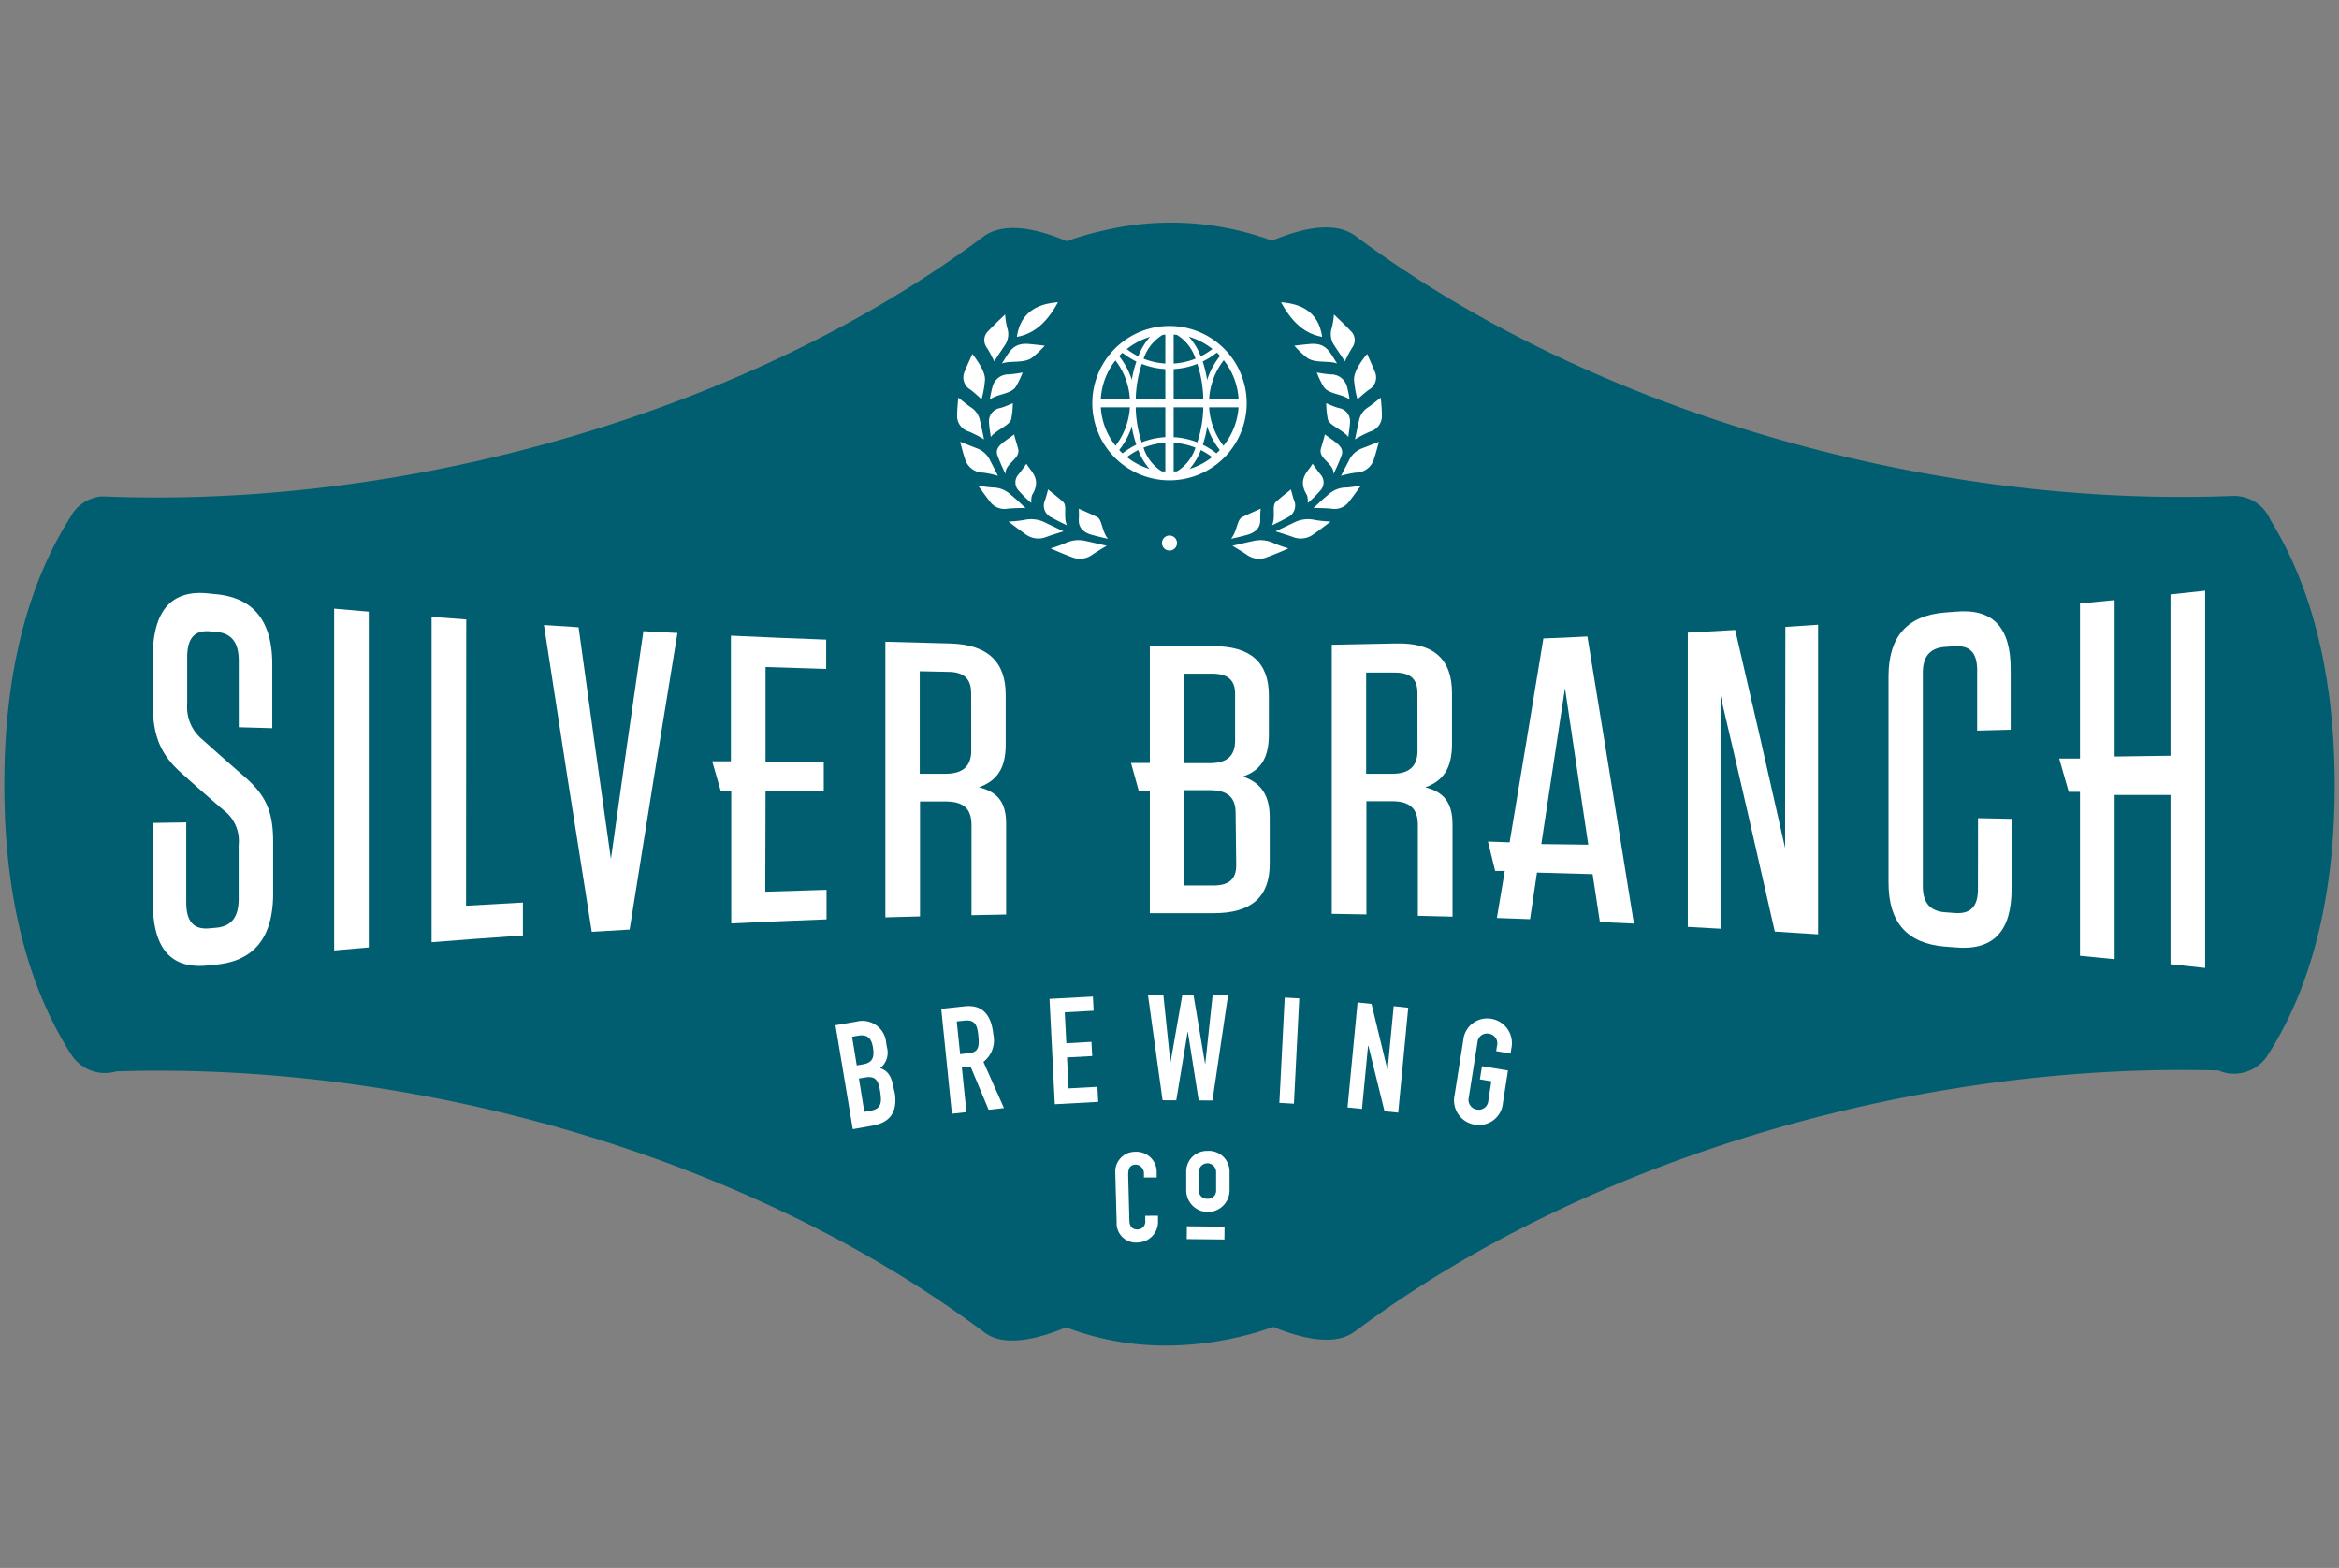 <svg id="Layer_1" data-name="Layer 1" xmlns="http://www.w3.org/2000/svg" viewBox="0 0 270 181"><rect x="0" y="0" width="270" height="181" fill="#808080" stroke="none"/><defs><style>.cls-1{fill:#005e70;}.cls-2{fill:#fff;}</style></defs><title>Artboard 2</title><path class="cls-1" d="M262.12,60.09a4.59,4.59,0,0,0-4.44-2.84c-35.8,1.4-74.56-10.12-101.2-30-2-1.49-5.24-1.31-9.65.53a33.73,33.73,0,0,0-19.35-1.19,34.17,34.17,0,0,0-4.34,1.25c-2.72-1.15-7-2.49-9.64-.51C86.86,47.2,48.06,58.69,12.31,57.32h0a5.16,5.16,0,0,0-.79,0l-.26.05a3.83,3.83,0,0,0-.58.16l-.23.08a4.5,4.5,0,0,0-.73.36l-.13.09c-.18.13-.36.27-.53.42l-.1.08-.11.12a5.63,5.63,0,0,0-.38.45c0,.07-.11.14-.15.21l0,.06C3.1,67.46.5,77.94.5,90.59s2.6,23.14,7.73,31.15a4.62,4.62,0,0,0,5.2,1.94l.05,0C49,122.54,87.16,134,113.5,153.72c.77.58,3,2.23,9.56-.49a32.19,32.19,0,0,0,11.54,2.1,37.21,37.21,0,0,0,7.88-.87,34.84,34.84,0,0,0,4.49-1.28c6.56,2.68,8.75,1,9.51.47,26.23-19.62,64.32-31.08,99.66-30.07.14.06.28.13.43.18a4.55,4.55,0,0,0,1.3.19,4.61,4.61,0,0,0,3.9-2.14c5.13-8,7.73-18.49,7.73-31.14C269.5,78.31,267,68,262.12,60.09Z"/><path class="cls-2" d="M103.12,125.48c-.2-1.25-.68-1.91-1.52-2.17a2.29,2.29,0,0,0,.78-2.42l-.08-.44a2.75,2.75,0,0,0-3.43-2.52l-2.43.42,2,12,2.26-.4c2.15-.37,2.92-1.72,2.58-3.81Zm-4.76-5.8.69-.12c1.09-.19,1.55.3,1.72,1.37s0,1.73-1.12,1.93l-.75.13Zm2.13,8.54-.72.13-.62-3.85.73-.12c1.2-.21,1.52.37,1.71,1.57S101.82,128,100.49,128.22Z"/><path class="cls-2" d="M114.66,119.4c-.24-2.35-1.33-3.45-3.32-3.23l-2.69.29,1.23,12.11,1.68-.19-.53-5.16,1-.11,2.09,5,1.77-.2-2.37-5.33A3.15,3.15,0,0,0,114.66,119.4Zm-2.83,2.18-1,.11-.39-3.78.87-.09c1.23-.14,1.5.5,1.62,1.73S113,121.46,111.83,121.58Z"/><polygon class="cls-2" points="123.35 125.64 123.17 122.07 126.08 121.91 125.99 120.27 123.09 120.43 122.91 116.86 126.24 116.68 126.16 115.04 121.15 115.31 121.76 127.47 126.77 127.2 126.68 125.46 123.35 125.64"/><polygon class="cls-2" points="137.12 119.13 138.37 127.03 139.96 127.04 141.76 114.88 139.98 114.87 139.13 122.78 139.1 122.78 137.77 114.86 136.48 114.86 135.13 122.57 135.09 122.57 134.29 114.84 132.51 114.83 134.2 127.01 135.78 127.02 137.09 119.13 137.12 119.13"/><polygon class="cls-2" points="147.68 127.31 149.36 127.41 149.98 115.25 148.3 115.16 147.68 127.31"/><polygon class="cls-2" points="160.18 123.45 160.15 123.45 158.32 115.89 156.71 115.72 155.55 127.84 157.22 128.01 157.92 120.73 157.96 120.73 159.82 128.28 161.4 128.44 162.56 116.33 160.88 116.15 160.18 123.45"/><path class="cls-2" d="M172.16,117.61a2.77,2.77,0,0,0-3.25,2.47l-1,6.34a2.84,2.84,0,0,0,2.32,3.41,2.77,2.77,0,0,0,3.25-2.47l.59-3.78-3-.5-.24,1.52,1.32.22-.35,2.26a1.1,1.1,0,0,1-1.32,1,1.13,1.13,0,0,1-.93-1.41l1-6.34a1.1,1.1,0,0,1,1.32-1,1.12,1.12,0,0,1,.93,1.41l-.09.6,1.66.28.09-.6A2.84,2.84,0,0,0,172.16,117.61Z"/><path class="cls-2" d="M132.2,140.35l0,.51a.92.92,0,0,1-.9,1.07c-.67,0-.91-.44-.93-1l-.14-5.27c0-.69.14-1.2.87-1.22a1,1,0,0,1,.95,1v.49l1.47,0v-.58a2.34,2.34,0,0,0-2.44-2.39,2.3,2.3,0,0,0-2.34,2.44l.16,5.67a2.23,2.23,0,0,0,2.5,2.36,2.38,2.38,0,0,0,2.27-2.45v-.64Z"/><path class="cls-2" d="M139.38,132.86a2.38,2.38,0,0,0-2.45,2.46l0,2.09a2.48,2.48,0,0,0,5,0l0-2.09A2.39,2.39,0,0,0,139.38,132.86Zm1,4.52a.93.93,0,0,1-1,1,.94.94,0,0,1-1-1l0-2.09a1,1,0,1,1,2,0Z"/><path class="cls-2" d="M28.2,89.64c-1.6-1.39-3.2-2.8-4.81-4.25a4.83,4.83,0,0,1-1.78-4.13V75.88c0-2.2.84-3.16,2.63-3l.69.06c1.79.14,2.63,1.22,2.63,3.35v7.66l3.87.11V76.71c0-4.94-2.09-7.64-6.35-8.1l-1-.1c-4.32-.47-6.45,2-6.45,7.41v5.23c0,3.55.75,5.83,3.32,8.1q2.43,2.19,4.86,4.27a4.45,4.45,0,0,1,1.74,4v6.23c0,2.13-.84,3.2-2.63,3.35l-.79.07c-1.79.15-2.63-.81-2.63-3V94.94L17.64,95v9.16c0,5.31,2.08,7.75,6.35,7.29l1.09-.11c4.31-.47,6.45-3.17,6.45-8.22V97.21C31.53,93.72,30.73,91.83,28.2,89.64Z"/><path class="cls-2" d="M38.57,109.72l4-.35V70.61l-4-.35Z"/><path class="cls-2" d="M53.82,71.51c-1.33-.09-2.65-.2-4-.3v37.56q5.27-.42,10.54-.78v-3.8l-6.56.37Z"/><path class="cls-2" d="M70.52,99.16Q68.65,86,66.79,72.41l-4-.26q2.76,18.07,5.52,35.42l4.37-.26q2.76-17.43,5.52-34.24l-3.93-.21Q72.38,85.85,70.52,99.16Z"/><path class="cls-2" d="M88.37,91.35l6.72,0V88l-6.72,0V77l7,.22V73.84q-5.48-.2-11-.46v14.5l-2.16,0,1,3.47h1.2V106.6c3.68-.18,7.36-.33,11-.47v-3.41l-7.07.22Z"/><path class="cls-2" d="M113,90.88c2-.71,3.09-2.09,3.09-4.89V80.2c0-3.87-2.14-5.81-6.47-5.92l-7.42-.2V105.9l4-.11V92.52h2.94c2.09,0,3,.83,3,2.71v10.42l4-.08V95.06C116.14,92.66,115.19,91.42,113,90.88Zm-.89-4.2c0,1.79-1,2.64-2.94,2.64h-3V77.49l3.29.07c1.79,0,2.64.81,2.64,2.41Z"/><path class="cls-2" d="M143.47,89.64c2-.66,3-2.08,3-4.81V80.29c0-3.85-2.14-5.71-6.47-5.7h-7.27V88.08l-2.17,0,.9,3.25,1.27,0v14.09h7.37c4.33,0,6.47-1.85,6.47-5.7v-5.2C146.61,91.75,145.51,90.34,143.47,89.64ZM136.7,77.77h3.24c1.79,0,2.63.74,2.63,2.32V85.5c0,1.76-.94,2.6-2.93,2.6H136.7Zm6,22.13c0,1.58-.84,2.32-2.63,2.32H136.7v-11h3c2,0,2.93.84,2.93,2.6Z"/><path class="cls-2" d="M164.53,90.89c2-.72,3.08-2.12,3.08-5V80c0-3.94-2.14-5.82-6.47-5.72q-3.7.09-7.41.15v31.06l4,.07V92.49h2.94c2.09,0,3,.86,3,2.75v10.48l4,.1V95.15C167.66,92.71,166.72,91.43,164.53,90.89Zm-.9-4.23c0,1.8-.94,2.66-2.93,2.66h-3V77.64l3.28,0c1.8,0,2.64.71,2.64,2.33Z"/><path class="cls-2" d="M178.16,73.7q-1.95,11.88-3.9,23.54l-2.5-.09.83,3.39,1.11,0c-.3,1.81-.61,3.63-.91,5.43l3.83.14c.27-1.79.53-3.58.8-5.38,2.14.06,4.28.11,6.42.18.28,1.83.56,3.68.84,5.53q2,.08,3.93.18-2.69-16.83-5.37-33.15C181.55,73.57,179.86,73.64,178.16,73.7Zm-.24,23.74q1.37-8.93,2.73-18,1.35,9,2.69,18.07Z"/><path class="cls-2" d="M206.06,97.89q-2.88-12.84-5.76-25.17l-5.47.31V107l3.78.21V80.33q3.13,13.31,6.26,27.21l5,.32V72.12l-3.78.25Z"/><path class="cls-2" d="M228.32,102.65c0,2-.84,2.87-2.63,2.75l-1.09-.08c-1.79-.12-2.64-1.08-2.64-3V77.67c0-1.93.85-2.89,2.64-3l1-.07c1.79-.12,2.63.76,2.63,2.74v7l3.87-.1V77.22c0-4.83-2.08-7-6.35-6.61l-1.29.1c-4.32.37-6.46,2.79-6.46,7.37V101.9c0,4.58,2.14,7,6.46,7.37l1.29.1c4.32.38,6.45-1.83,6.45-6.72V94.53l-3.87-.08Z"/><path class="cls-2" d="M250.55,68.62V87.24l-6.45.09V69.27l-4,.39V87.57h-2.4l1.1,3.84,1.3,0v18.93l4,.39V91.77l6.45,0v19.54l4,.43V68.19Z"/><rect class="cls-2" x="138.44" y="140.15" width="1.48" height="4.35" transform="translate(-4.58 280.03) rotate(-89.41)"/><path class="cls-2" d="M135,37.63a8.91,8.91,0,1,0,8.91,8.91A8.92,8.92,0,0,0,135,37.63Zm6.24,13.81c-.14.17-.28.35-.43.5a5.29,5.29,0,0,1-.41.41c-.15.14-.32.29-.49.42a7.72,7.72,0,0,1-2.62,1.37,7.29,7.29,0,0,1-1.42.28l-.39,0-.48,0-.48,0-.39,0a7.44,7.44,0,0,1-1.42-.28,7.81,7.81,0,0,1-2.62-1.37c-.17-.13-.34-.28-.49-.42a5.29,5.29,0,0,1-.41-.41c-.15-.15-.29-.33-.43-.5A7.88,7.88,0,0,1,127.07,47c0-.15,0-.32,0-.48s0-.33,0-.48a7.91,7.91,0,0,1,1.69-4.43c.14-.17.28-.35.43-.5a4.89,4.89,0,0,1,.39-.4c.17-.14.33-.29.51-.43a8.07,8.07,0,0,1,2.63-1.38,8.17,8.17,0,0,1,1.41-.27l.39,0h1l.39,0a8.17,8.17,0,0,1,1.41.27,8,8,0,0,1,2.63,1.38c.18.14.35.29.51.43s.27.26.4.4.28.33.42.5a7.91,7.91,0,0,1,1.69,4.43c0,.15,0,.32,0,.48s0,.33,0,.48A7.88,7.88,0,0,1,141.24,51.44Z"/><path class="cls-2" d="M139.54,46.06a14.44,14.44,0,0,0-.2-2.23,13.16,13.16,0,0,0-.51-2.1c-.07-.21-.15-.41-.23-.61a7.38,7.38,0,0,0-1.32-2.2,2.87,2.87,0,0,0-4.56,0,7.38,7.38,0,0,0-1.32,2.2,6.32,6.32,0,0,0-.22.61,12.89,12.89,0,0,0-.53,2.1h0a15.56,15.56,0,0,0-.19,2.22,5.77,5.77,0,0,0,0,1,15.54,15.54,0,0,0,.19,2.21h0a12.89,12.89,0,0,0,.53,2.1,4.44,4.44,0,0,0,.22.61,7.11,7.11,0,0,0,1.31,2.19,2.86,2.86,0,0,0,4.58,0A7.11,7.11,0,0,0,138.6,52a4.49,4.49,0,0,0,.23-.61,13,13,0,0,0,.51-2.09h0a14.2,14.2,0,0,0,.2-2.22,5.77,5.77,0,0,0,0-1Zm-1.33,5a4.84,4.84,0,0,1-.21.61,5,5,0,0,1-2.13,2.74,1.56,1.56,0,0,1-.39.15,1.68,1.68,0,0,1-1,0,1.56,1.56,0,0,1-.39-.15A5.08,5.08,0,0,1,132,51.68c-.07-.19-.14-.39-.21-.61a13.87,13.87,0,0,1-.69-4c0-.15,0-.32,0-.48s0-.32,0-.48a14,14,0,0,1,.69-4.06q.1-.31.21-.6a5.1,5.1,0,0,1,2.14-2.75,2.08,2.08,0,0,1,.39-.15,1.68,1.68,0,0,1,1,0,2.08,2.08,0,0,1,.39.15A5,5,0,0,1,138,41.4a5.29,5.29,0,0,1,.21.6,14,14,0,0,1,.69,4.06c0,.16,0,.32,0,.48s0,.33,0,.48A13.87,13.87,0,0,1,138.21,51.07Z"/><rect class="cls-2" x="134.52" y="38.11" width="0.96" height="16.85"/><rect class="cls-2" x="126.58" y="46.06" width="16.85" height="0.96"/><path class="cls-2" d="M141.09,52.29a8.72,8.72,0,0,1,0-11.51l.48.43a8.07,8.07,0,0,0,0,10.66Z"/><path class="cls-2" d="M135,42.62a8.76,8.76,0,0,1-5.76-2.17l.43-.48a8.07,8.07,0,0,0,10.66,0l.43.48A8.76,8.76,0,0,1,135,42.62Z"/><path class="cls-2" d="M128.91,52.29l-.48-.42a8.07,8.07,0,0,0,0-10.66l.48-.43a8.72,8.72,0,0,1,0,11.51Z"/><path class="cls-2" d="M140.33,53.11a8.07,8.07,0,0,0-10.66,0l-.43-.49a8.73,8.73,0,0,1,11.52,0Z"/><path class="cls-2" d="M122.13,34.89c-1,1.81-2.37,3.58-4.75,4C117.81,35.86,120,35.05,122.13,34.89Z"/><path class="cls-2" d="M116,39.84c-.42.66-1,1.46-1.22,1.88-.26-.48-.53-1.07-.89-1.62a1.44,1.44,0,0,1,.22-1.92c.8-.85,1.66-1.63,1.91-1.88a9.38,9.38,0,0,0,.25,1.56A2.25,2.25,0,0,1,116,39.84Z"/><path class="cls-2" d="M122.77,61.34s-1.35.41-2,.65a2.45,2.45,0,0,1-2.35-.29c-.56-.39-1.11-.81-1.63-1.2l-.37-.29a13.72,13.72,0,0,0,1.83-.19,3.58,3.58,0,0,1,2.22.22Z"/><path class="cls-2" d="M115.2,54.93a11.34,11.34,0,0,0-1.71-.37A2.19,2.19,0,0,1,111.4,53c-.25-.75-.41-1.42-.57-2l2,.78a2.72,2.72,0,0,1,1.47,1.39C114.59,53.74,114.94,54.4,115.2,54.93Z"/><path class="cls-2" d="M113.59,50.72a14.13,14.13,0,0,0-1.77-.91A1.86,1.86,0,0,1,110.48,48c0-.77.11-1.76.13-2.1.47.35.92.76,1.54,1.17a2.35,2.35,0,0,1,1,1.62C113.19,48.79,113.57,50.6,113.59,50.72Z"/><path class="cls-2" d="M118.38,58.65a19.69,19.69,0,0,0-2,.06,2.09,2.09,0,0,1-2-.67c-.63-.79-1.33-1.81-1.51-2a13.36,13.36,0,0,0,1.77.24,3,3,0,0,1,2,.8C117.28,57.6,117.62,57.93,118.38,58.65Z"/><path class="cls-2" d="M113.7,43.83a11.71,11.71,0,0,1-.4,2.27A16.5,16.5,0,0,0,112.05,45a1.63,1.63,0,0,1-.68-2.15c.22-.56.62-1.43.88-2C112.58,41.33,113.74,42.78,113.7,43.83Z"/><path class="cls-2" d="M120.6,39.91a12.4,12.4,0,0,1-1.45,1.37c-.93.7-2.5.31-3.5.68.82-1.24,1.18-2.27,2.8-2.27C118.78,39.69,120.51,39.89,120.6,39.91Z"/><path class="cls-2" d="M119.19,57.06c-.07.13-.15.24-.15,1a13.34,13.34,0,0,1-1.46-1.44,1.36,1.36,0,0,1,0-1.86c.31-.38.91-1.23.91-1.23l0,0C118.89,54.35,120.28,55.21,119.19,57.06Z"/><path class="cls-2" d="M123.16,60.64c-.13-.07-1.08-.5-1.72-.88a1.5,1.5,0,0,1-.82-2,11.2,11.2,0,0,0,.36-1.26c.38.32,1.15.89,1.77,1.47C123.21,58.45,122.72,59.62,123.16,60.64Z"/><path class="cls-2" d="M127.76,63c-.51.3-1.23.73-1.72,1.07a2.41,2.41,0,0,1-2.35.23c-.71-.25-2.16-.86-2.41-1a12.67,12.67,0,0,0,1.69-.6,3.55,3.55,0,0,1,2.2-.28C125.83,62.55,127.67,63,127.76,63Z"/><path class="cls-2" d="M127.89,62.19c-.09,0-1.32-.29-1.91-.46-1-.3-1.48-.88-1.45-1.72a12.82,12.82,0,0,0,0-1.29c.33.16,1.42.61,2.17,1C127.22,60.05,127.2,61.34,127.89,62.19Z"/><path class="cls-2" d="M116.06,54.72c-.08-.16-.68-1.46-.94-2.19-.32-1,.78-1.5,1.95-2.38,0,.12.4,1.42.46,1.65C117.84,53,116,53.45,116.06,54.72Z"/><path class="cls-2" d="M118.05,43a10.7,10.7,0,0,1-.8,1.66c-.58.87-2.22.8-3,1.49a14.71,14.71,0,0,1,.34-1.59,1.89,1.89,0,0,1,1.88-1.34A15,15,0,0,0,118.05,43Z"/><path class="cls-2" d="M116.91,46.54a8.92,8.92,0,0,1-.2,1.91c-.21.67-1.82,1.25-2.34,2-.07-.55-.18-1.09-.21-1.75a1.54,1.54,0,0,1,1.25-1.59C115.92,47,116.82,46.58,116.91,46.54Z"/><path class="cls-2" d="M147.87,34.89c1,1.81,2.37,3.58,4.75,4C152.2,35.86,150,35.05,147.87,34.89Z"/><path class="cls-2" d="M154,39.84c.42.66,1,1.46,1.23,1.88.25-.48.53-1.07.88-1.62a1.44,1.44,0,0,0-.22-1.92c-.8-.85-1.66-1.63-1.91-1.88a8.44,8.44,0,0,1-.25,1.56A2.28,2.28,0,0,0,154,39.84Z"/><path class="cls-2" d="M147.24,61.34s1.34.41,2,.65a2.44,2.44,0,0,0,2.35-.29c.57-.39,1.11-.81,1.63-1.2l.38-.29a13.69,13.69,0,0,1-1.84-.19,3.54,3.54,0,0,0-2.21.22Z"/><path class="cls-2" d="M154.8,54.93a11.34,11.34,0,0,1,1.71-.37A2.18,2.18,0,0,0,158.6,53c.25-.75.41-1.42.57-2l-2,.78a2.7,2.7,0,0,0-1.46,1.39C155.41,53.74,155.07,54.4,154.8,54.93Z"/><path class="cls-2" d="M156.41,50.72a13.59,13.59,0,0,1,1.78-.91A1.86,1.86,0,0,0,159.52,48c0-.77-.1-1.76-.13-2.1-.46.35-.92.76-1.54,1.17a2.35,2.35,0,0,0-1,1.62C156.81,48.79,156.44,50.6,156.41,50.72Z"/><path class="cls-2" d="M151.62,58.65a19.69,19.69,0,0,1,2,.06,2.09,2.09,0,0,0,2-.67c.64-.79,1.33-1.81,1.51-2a13.36,13.36,0,0,1-1.77.24,3,3,0,0,0-2,.8C152.72,57.6,152.38,57.93,151.62,58.65Z"/><path class="cls-2" d="M156.3,43.83a11.71,11.71,0,0,0,.4,2.27A16.5,16.5,0,0,1,158,45a1.63,1.63,0,0,0,.68-2.15c-.22-.56-.62-1.43-.87-2C157.42,41.33,156.26,42.78,156.3,43.83Z"/><path class="cls-2" d="M149.41,39.91a12.21,12.21,0,0,0,1.44,1.37c.94.7,2.5.31,3.5.68-.82-1.24-1.17-2.27-2.8-2.27C151.23,39.69,149.49,39.89,149.41,39.91Z"/><path class="cls-2" d="M150.81,57.06c.07.13.16.24.16,1a14.07,14.07,0,0,0,1.45-1.44,1.36,1.36,0,0,0,0-1.86c-.31-.38-.9-1.23-.91-1.23v0C151.11,54.35,149.72,55.21,150.81,57.06Z"/><path class="cls-2" d="M146.84,60.64c.13-.07,1.08-.5,1.72-.88a1.5,1.5,0,0,0,.82-2c-.13-.35-.18-.59-.36-1.26-.38.32-1.15.89-1.77,1.47C146.79,58.45,147.28,59.62,146.84,60.64Z"/><path class="cls-2" d="M142.25,63c.5.3,1.22.73,1.71,1.07a2.41,2.41,0,0,0,2.35.23c.71-.25,2.17-.86,2.41-1a12.67,12.67,0,0,1-1.69-.6,3.55,3.55,0,0,0-2.2-.28C144.17,62.55,142.34,63,142.25,63Z"/><path class="cls-2" d="M142.11,62.19c.09,0,1.32-.29,1.91-.46,1-.3,1.48-.88,1.45-1.72a12.82,12.82,0,0,1,.05-1.29c-.33.16-1.42.61-2.17,1C142.78,60.05,142.8,61.34,142.11,62.19Z"/><path class="cls-2" d="M153.94,54.72c.08-.16.68-1.46.94-2.19.32-1-.77-1.5-1.95-2.38,0,.12-.39,1.42-.46,1.65C152.16,53,154,53.45,153.94,54.72Z"/><path class="cls-2" d="M152,43a10.7,10.7,0,0,0,.8,1.66c.58.87,2.22.8,3,1.49-.06-.32-.16-1-.33-1.59a1.9,1.9,0,0,0-1.89-1.34A15,15,0,0,1,152,43Z"/><path class="cls-2" d="M153.09,46.54a9.61,9.61,0,0,0,.2,1.91c.21.67,1.83,1.25,2.35,2,.06-.55.17-1.09.2-1.75a1.53,1.53,0,0,0-1.25-1.59C154.08,47,153.18,46.58,153.09,46.54Z"/><circle class="cls-2" cx="135" cy="62.69" r="0.87"/></svg>